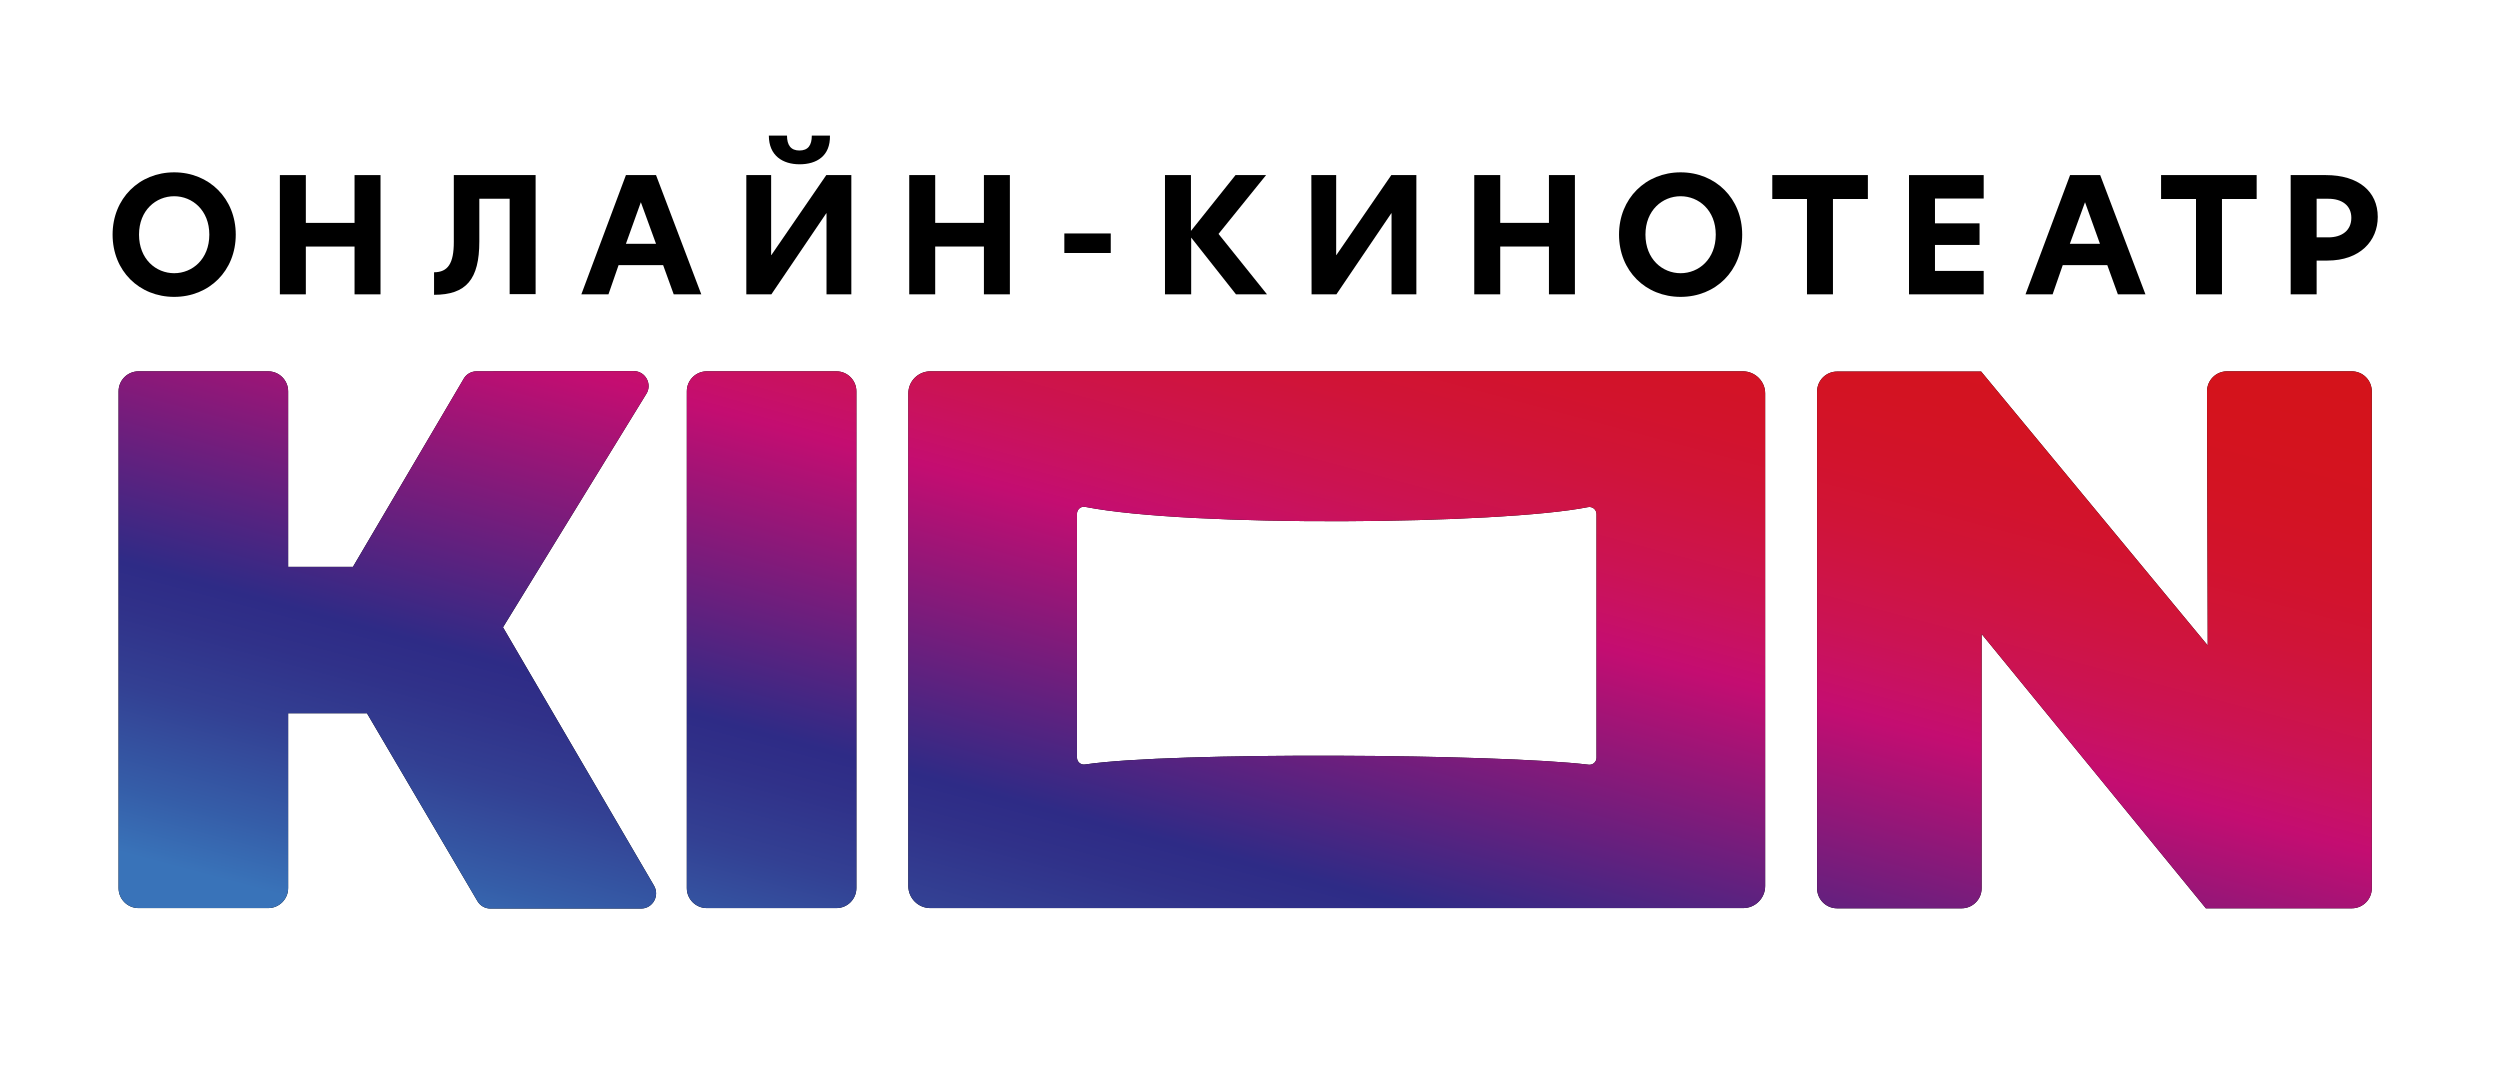 <?xml version="1.0" encoding="UTF-8"?> <svg xmlns="http://www.w3.org/2000/svg" xmlns:xlink="http://www.w3.org/1999/xlink" version="1.1" id="Слой_1" x="0px" y="0px" viewBox="0 0 1088 467" style="enable-background:new 0 0 1088 467;" xml:space="preserve"> <style type="text/css"> .st0{fill:url(#SVGID_1_);} </style> <path d="M372.7,170.3v216.2c0,4.8-3.9,8.7-8.7,8.7h-56.4c-4.8,0-8.7-3.9-8.7-8.7V170.3c0-4.8,3.9-8.7,8.7-8.7H364 C368.8,161.6,372.7,165.5,372.7,170.3z M284.6,385.4l-65.7-112.4l62.2-101.3c3-4.3-0.1-10.2-5.3-10.2l-68.4,0.1 c-2.2,0-4.2,1.1-5.4,2.9l-48.4,82.2h-28.2v-76.4c0-4.8-3.9-8.7-8.7-8.7H60.3c-4.8,0-8.7,3.9-8.7,8.7v216.2c0,4.8,3.9,8.7,8.7,8.7 h56.4c4.8,0,8.7-3.9,8.7-8.7v-76.1h34.3l48.1,81.8c1.2,2,3.3,3.2,5.6,3.2H279C284.1,395.4,287.2,389.8,284.6,385.4z M1023.5,395.3 c4.8,0,8.7-3.9,8.7-8.7V170.3c0-4.8-3.9-8.7-8.7-8.7h-54.3c-4.8,0-8.7,3.9-8.7,8.7l0.3,110.6l-98.6-119.2h-62.7 c-4.8,0-8.7,3.9-8.7,8.7v216.2c0,4.8,3.9,8.7,8.7,8.7h54.2c4.8,0,8.7-3.9,8.7-8.7V275.9L960,395.3H1023.5z M768.2,171.2v214.4 c0,5.3-4.3,9.6-9.6,9.6H404.9c-5.3,0-9.6-4.3-9.6-9.6V171.2c0-5.3,4.3-9.6,9.6-9.6h353.6C763.8,161.6,768.2,165.9,768.2,171.2z M694.8,223.7c0-1.9-1.8-3.4-3.7-3c-38.2,7.6-173.5,8.8-218.8-0.1c-1.9-0.4-3.6,1.1-3.6,3v106.1c0,1.9,1.7,3.3,3.5,3 c37.6-5.6,180.6-4.6,219.2,0.1c1.8,0.2,3.4-1.2,3.4-3V223.7L694.8,223.7z"></path> <linearGradient id="SVGID_1_" gradientUnits="userSpaceOnUse" x1="481.161" y1="-36.837" x2="630.592" y2="522.233" gradientTransform="matrix(1 0 0 -1 0 468.787)"> <stop offset="3.350000e-02" style="stop-color:#3973B9"></stop> <stop offset="8.239999e-02" style="stop-color:#355DA8"></stop> <stop offset="0.156" style="stop-color:#334093"></stop> <stop offset="0.212" style="stop-color:#303189"></stop> <stop offset="0.245" style="stop-color:#2E2B86"></stop> <stop offset="0.471" style="stop-color:#C40D71"></stop> <stop offset="0.499" style="stop-color:#C81163"></stop> <stop offset="0.533" style="stop-color:#CB1353"></stop> <stop offset="0.57" style="stop-color:#CE1445"></stop> <stop offset="0.61" style="stop-color:#D01437"></stop> <stop offset="0.655" style="stop-color:#D2132C"></stop> <stop offset="0.705" style="stop-color:#D31323"></stop> <stop offset="0.764" style="stop-color:#D4131D"></stop> <stop offset="0.841" style="stop-color:#D41319"></stop> <stop offset="1" style="stop-color:#D51317"></stop> </linearGradient> <path class="st0" d="M372.7,170.3v216.2c0,4.8-3.9,8.7-8.7,8.7h-56.4c-4.8,0-8.7-3.9-8.7-8.7V170.3c0-4.8,3.9-8.7,8.7-8.7H364 C368.8,161.6,372.7,165.5,372.7,170.3z M284.6,385.4l-65.7-112.4l62.2-101.3c3-4.3-0.1-10.2-5.3-10.2l-68.4,0.1 c-2.2,0-4.2,1.1-5.4,2.9l-48.4,82.2h-28.2v-76.4c0-4.8-3.9-8.7-8.7-8.7H60.3c-4.8,0-8.7,3.9-8.7,8.7v216.2c0,4.8,3.9,8.7,8.7,8.7 h56.4c4.8,0,8.7-3.9,8.7-8.7v-76.1h34.3l48.1,81.8c1.2,2,3.3,3.2,5.6,3.2H279C284.1,395.4,287.2,389.8,284.6,385.4z M1023.5,395.3 c4.8,0,8.7-3.9,8.7-8.7V170.3c0-4.8-3.9-8.7-8.7-8.7h-54.3c-4.8,0-8.7,3.9-8.7,8.7l0.3,110.6l-98.6-119.2h-62.7 c-4.8,0-8.7,3.9-8.7,8.7v216.2c0,4.8,3.9,8.7,8.7,8.7h54.2c4.8,0,8.7-3.9,8.7-8.7V275.9L960,395.3H1023.5z M768.2,171.2v214.4 c0,5.3-4.3,9.6-9.6,9.6H404.9c-5.3,0-9.6-4.3-9.6-9.6V171.2c0-5.3,4.3-9.6,9.6-9.6h353.6C763.8,161.6,768.2,165.9,768.2,171.2z M694.8,223.7c0-1.9-1.8-3.4-3.7-3c-38.2,7.6-173.5,8.8-218.8-0.1c-1.9-0.4-3.6,1.1-3.6,3v106.1c0,1.9,1.7,3.3,3.5,3 c37.6-5.6,180.6-4.6,219.2,0.1c1.8,0.2,3.4-1.2,3.4-3V223.7L694.8,223.7z"></path> <path d="M49,102.1C49,86.4,60.6,75,75.8,75c15.2,0,26.8,11.4,26.8,27.1c0,15.7-11.5,27.1-26.8,27.1C60.6,129.2,49,117.9,49,102.1z M91.1,102.1c0-10.6-7.4-16.7-15.3-16.7c-7.9,0-15.3,6.1-15.3,16.7c0,10.7,7.4,16.8,15.3,16.8S91.1,112.8,91.1,102.1z"></path> <path d="M154.3,107.3h-21.2v20.8h-11.3V76.2h11.3V97h21.2V76.2h11.3v51.9h-11.3V107.3L154.3,107.3z"></path> <path d="M188.8,118.5c6.2,0,8.7-3.9,8.7-13.2V76.2h35.6V128h-11.3V86.5h-13.2v18.6c0,16.5-5.7,23.2-19.7,23.2V118.5z"></path> <path d="M293.2,128.1l-4.6-12.7h-19.4l-4.4,12.7H253l19.4-51.9h13.1l19.7,51.9H293.2z M272.4,106.1h13.1L278.9,88L272.4,106.1z"></path> <path d="M324.8,76.2h10.8V111h0.1l23.9-34.8h10.9v51.9h-10.8V92.8h-0.1l-23.9,35.3h-10.9L324.8,76.2L324.8,76.2z M348,71.5 c-7.3,0-13.4-3.7-13.4-12.5h7.9c0,4.2,1.7,6.5,5.4,6.5c3.8,0,5.4-2.3,5.4-6.5h7.9C361.4,67.9,355.4,71.5,348,71.5z"></path> <path d="M428.2,107.3h-21.2v20.8h-11.3V76.2h11.3V97h21.2V76.2h11.3v51.9h-11.3V107.3z"></path> <path d="M463.2,101.6h20.2v8.5h-20.2V101.6z"></path> <path d="M537.9,128.1l-19.5-24.7v24.7H507V76.2h11.3v24.3l19.4-24.3H551l-20.7,25.6l21.1,26.3L537.9,128.1L537.9,128.1z"></path> <path d="M570.7,76.2h10.8V111h0.1l23.9-34.8h10.9v51.9h-10.8V92.8h-0.1l-23.9,35.3h-10.8L570.7,76.2L570.7,76.2z"></path> <path d="M674.1,107.3h-21.2v20.8h-11.3V76.2h11.3V97h21.2V76.2h11.3v51.9h-11.3V107.3z"></path> <path d="M704.6,102.1c0-15.7,11.6-27.1,26.8-27.1c15.2,0,26.8,11.4,26.8,27.1c0,15.7-11.5,27.1-26.8,27.1 C716.2,129.2,704.6,117.9,704.6,102.1z M746.7,102.1c0-10.6-7.4-16.7-15.3-16.7c-7.9,0-15.3,6.1-15.3,16.7 c0,10.7,7.4,16.8,15.3,16.8C739.3,118.9,746.7,112.8,746.7,102.1z"></path> <path d="M786.5,86.6h-15.2V76.2h41.6v10.4h-15.2v41.5h-11.3V86.6z"></path> <path d="M830.8,76.2h32.5v10.2h-21.2v10.8h19.4v9.4h-19.4v11.3h21.2v10.2h-32.5V76.2z"></path> <path d="M921.7,128.1l-4.6-12.7h-19.4l-4.4,12.7h-11.8l19.4-51.9h13.1l19.7,51.9H921.7z M900.8,106.1h13.1L907.4,88L900.8,106.1z"></path> <path d="M955.7,86.6h-15.2V76.2h41.6v10.4H967v41.5h-11.3V86.6z"></path> <path d="M996.9,76.2h15.3c14.2,0,22.6,7.1,22.6,18.2c0,10.5-7.8,19-21.9,19h-4.7v14.7h-11.3L996.9,76.2L996.9,76.2z M1023.3,94.8 c0-5.4-4.1-8.3-10-8.3h-5.1v16.8h5.1C1019.2,103.3,1023.3,100.3,1023.3,94.8z"></path> </svg> 